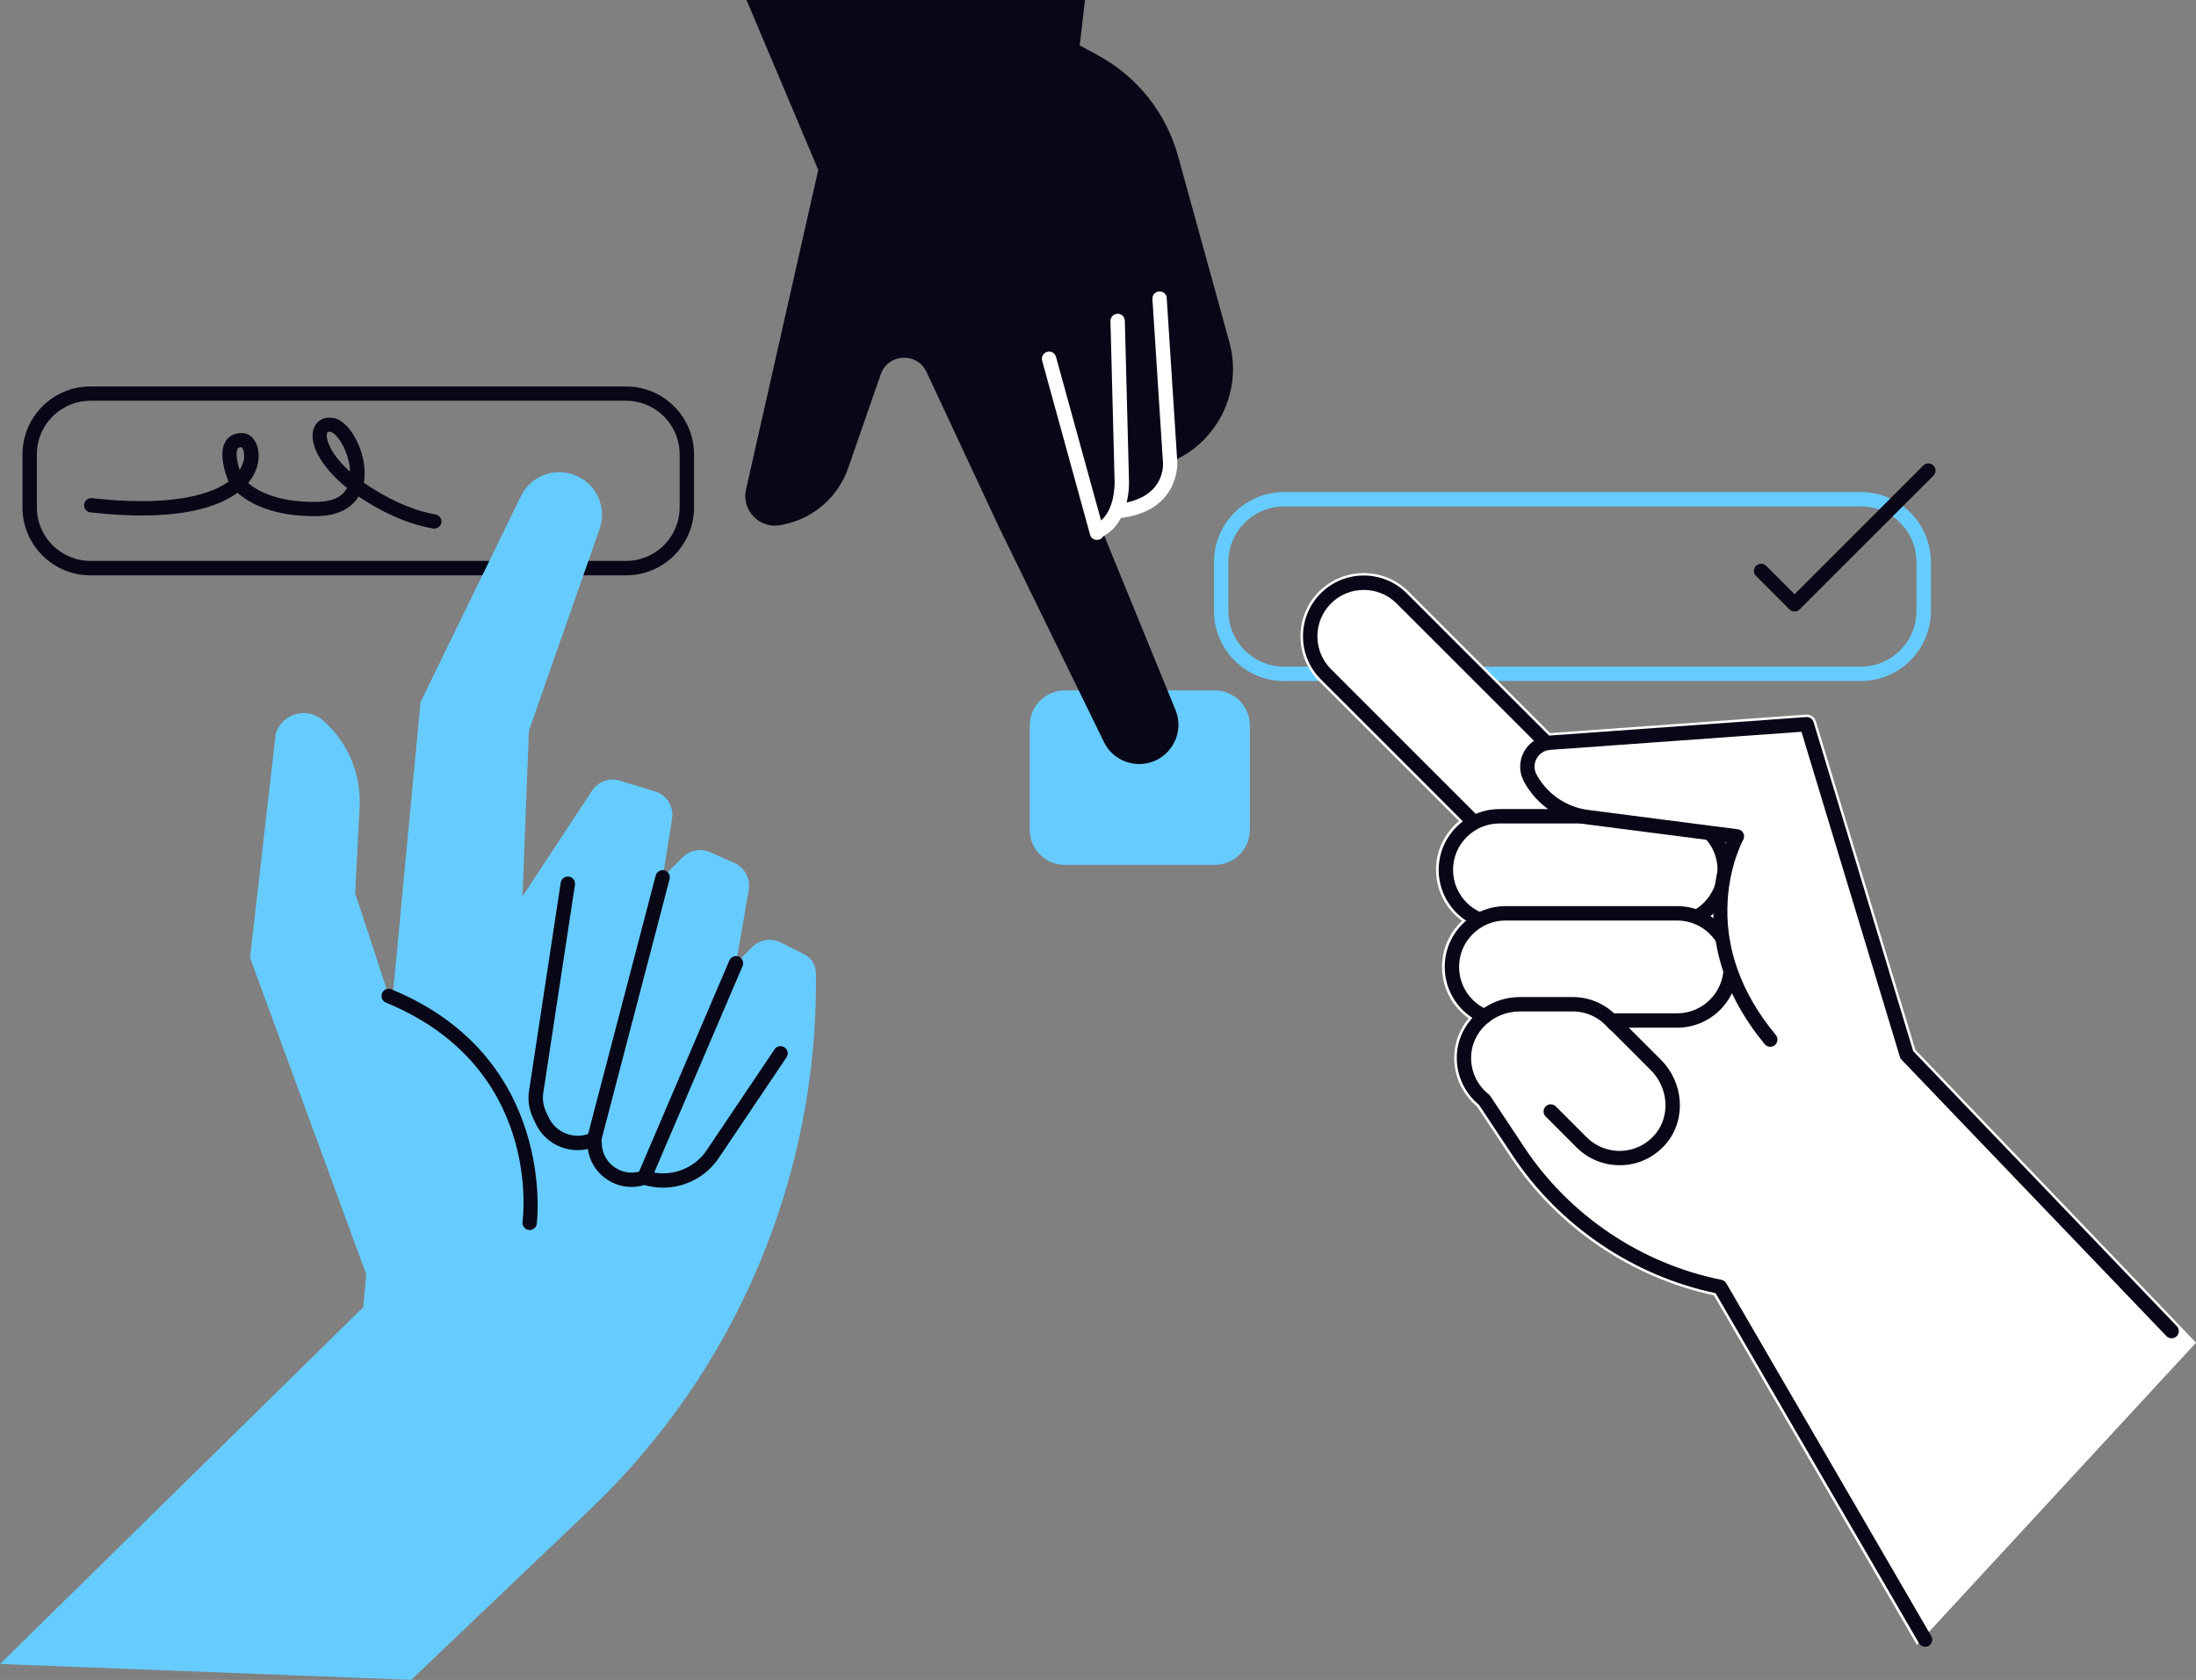 <?xml version="1.0" encoding="utf-8"?>
<!-- Generator: Adobe Illustrator 25.0.0, SVG Export Plug-In . SVG Version: 6.00 Build 0)  -->
<svg version="1.1" xmlns="http://www.w3.org/2000/svg" xmlns:xlink="http://www.w3.org/1999/xlink" x="0px" y="0px"
	 viewBox="0 0 305.63 233.86" style="enable-background:new 0 0 305.63 233.86;" xml:space="preserve">
<rect x="0" y="0" width="305.63" height="233.86" fill="#808080" stroke="none"/>
<style type="text/css">
	.st0{fill:#FFFFFF;}
	.st1{fill:#080717;}
	.st2{fill:#66CCFF;}
	.st3{fill:none;}
</style>
<g id="Layer_2">
</g>
<g id="_x3C_Layer_x3E_">
	<g>
		<path class="st2" d="M169.06,120.4H148.2c-2.7,0-4.89-2.19-4.89-4.89V101c0-2.7,2.19-4.89,4.89-4.89h20.86
			c2.7,0,4.89,2.19,4.89,4.89v14.51C173.95,118.21,171.76,120.4,169.06,120.4z"/>
		<g>
			<path class="st1" d="M60.43,73.58c-0.06,0-0.11,0-0.17-0.01c-2.95-0.51-5.94-1.71-9.14-3.67c-0.43-0.26-0.83-0.52-1.22-0.79
				c-1.03,1.7-2.97,2.67-5.61,2.73c-6.34,0.14-9.7-1.88-11.24-3.25c-2.84,2.1-8.64,4.07-20.46,2.74c-0.55-0.06-0.94-0.56-0.88-1.1
				c0.06-0.55,0.56-0.95,1.1-0.88c10.11,1.13,16.09-0.19,19-2.31c-0.4-0.98-1.49-4-0.37-5.68c0.34-0.5,0.98-1.09,2.28-1.08
				c0.76,0.01,1.43,0.49,1.86,1.3c0.57,1.1,0.74,3.1-0.65,5.13c-0.12,0.17-0.25,0.35-0.4,0.53c1.27,1.09,4.13,2.74,9.73,2.62
				c2.04-0.05,3.39-0.69,4.04-1.93c-3.96-3.2-5.37-6.48-4.59-8.39c0.44-1.09,1.54-1.61,2.8-1.33c2.35,0.52,4.55,4.93,4.21,8.42
				c-0.02,0.19-0.04,0.38-0.08,0.56c0.48,0.34,0.99,0.68,1.55,1.02c2.94,1.8,5.78,2.95,8.43,3.41c0.54,0.09,0.91,0.61,0.82,1.15
				C61.33,73.24,60.91,73.58,60.43,73.58z M45.81,60.1c-0.2,0-0.24,0.1-0.27,0.16c-0.26,0.63,0.24,2.78,3.18,5.41
				c-0.06-2.65-1.76-5.34-2.68-5.54C45.95,60.11,45.87,60.1,45.81,60.1z M33.6,62.25c-0.38,0.01-0.48,0.15-0.51,0.2
				c-0.33,0.5-0.11,1.82,0.26,2.98c0.21-0.33,0.37-0.67,0.48-1.01C34.21,63.19,33.79,62.35,33.6,62.25z"/>
		</g>
		<g>
			<path class="st2" d="M258.99,94.8H178.7c-5.37,0-9.74-4.37-9.74-9.74v-6.82c0-5.37,4.37-9.74,9.74-9.74h80.29
				c5.37,0,9.74,4.37,9.74,9.74v6.82C268.73,90.43,264.36,94.8,258.99,94.8z M178.7,70.5c-4.27,0-7.74,3.47-7.74,7.74v6.82
				c0,4.27,3.47,7.74,7.74,7.74h80.29c4.27,0,7.74-3.47,7.74-7.74v-6.82c0-4.27-3.47-7.74-7.74-7.74H178.7z"/>
		</g>
		<g>
			<path class="st1" d="M87.14,80.09H12.58c-5.21,0-9.45-4.24-9.45-9.45v-7.39c0-5.21,4.24-9.45,9.45-9.45h74.56
				c5.21,0,9.45,4.24,9.45,9.45v7.39C96.6,75.85,92.36,80.09,87.14,80.09z M12.58,55.79c-4.11,0-7.45,3.34-7.45,7.45v7.39
				c0,4.11,3.34,7.45,7.45,7.45h74.56c4.11,0,7.45-3.34,7.45-7.45v-7.39c0-4.11-3.34-7.45-7.45-7.45H12.58z"/>
		</g>
		<path class="st0" d="M305.63,186.91l-39.06-40.77l-13.84-45.71c-0.18-0.6-0.76-1-1.39-0.95l-35.61,2.57l-19.7-19.7
			c-3.43-3.43-9.02-3.43-12.46,0c-3.43,3.43-3.43,9.02,0,12.46l19.49,19.49c-0.21,0.18-0.42,0.36-0.62,0.56
			c-1.66,1.66-2.58,3.88-2.58,6.23c0,2.92,1.43,5.5,3.62,7.1c-1.71,1.61-2.78,3.88-2.78,6.4c0,2.35,0.91,4.57,2.58,6.23
			c0.35,0.35,0.73,0.66,1.12,0.94c-1.24,1.49-2,3.38-2.01,5.43c-0.02,2.66,1.14,5.14,3.17,6.83l4.65,7.01
			c6.51,9.82,16.81,16.82,28.32,19.29l28.26,48.66L305.63,186.91z"/>
		<g>
			<path class="st0" d="M226.12,114.33l-10.55,10.55l-31.03-31.03c-2.91-2.91-2.91-7.64,0-10.55l0,0c2.91-2.91,7.64-2.91,10.55,0
				L226.12,114.33z"/>
			<path class="st1" d="M215.56,125.88c-0.26,0-0.51-0.1-0.71-0.29l-31.03-31.03c-3.3-3.3-3.3-8.67,0-11.97
				c3.3-3.3,8.67-3.3,11.97,0l31.03,31.03c0.39,0.39,0.39,1.02,0,1.41l-10.55,10.55C216.08,125.79,215.82,125.88,215.56,125.88z
				 M189.81,82.12c-1.66,0-3.31,0.63-4.57,1.89c-2.52,2.52-2.52,6.62,0,9.14l30.32,30.32l9.14-9.14l-30.32-30.32
				C193.12,82.75,191.47,82.12,189.81,82.12z"/>
		</g>
		<g>
			<path class="st0" d="M240.04,121.09L240.04,121.09c0,4.12-3.34,7.46-7.46,7.46h-23.89c-4.12,0-7.46-3.34-7.46-7.46v0
				c0-4.12,3.34-7.46,7.46-7.46h23.89C236.7,113.63,240.04,116.97,240.04,121.09z"/>
			<path class="st1" d="M232.58,129.55h-23.89c-4.67,0-8.46-3.8-8.46-8.46c0-4.67,3.8-8.46,8.46-8.46h23.89
				c4.67,0,8.46,3.8,8.46,8.46C241.04,125.75,237.24,129.55,232.58,129.55z M208.69,114.63c-3.56,0-6.46,2.9-6.46,6.46
				s2.9,6.46,6.46,6.46h23.89c3.56,0,6.46-2.9,6.46-6.46s-2.9-6.46-6.46-6.46H208.69z"/>
		</g>
		<g>
			<path class="st0" d="M206.63,141.47c-2.68-1.13-4.56-3.79-4.56-6.88l0,0c0-4.12,3.34-7.46,7.46-7.46h23.89
				c4.12,0,7.46,3.34,7.46,7.46l0,0c0,4.12-3.34,7.46-7.46,7.46h-8.92L206.63,141.47z"/>
			<path class="st1" d="M233.42,143.06h-8.92c-0.55,0-1-0.45-1-1c0-0.55,0.45-1,1-1h8.92c3.56,0,6.46-2.9,6.46-6.46
				c0-3.56-2.9-6.46-6.46-6.46h-23.89c-3.56,0-6.46,2.9-6.46,6.46c0,2.6,1.55,4.94,3.95,5.96c0.51,0.22,0.75,0.8,0.53,1.31
				c-0.22,0.51-0.8,0.75-1.31,0.53c-3.14-1.33-5.17-4.39-5.17-7.8c0-4.67,3.8-8.46,8.46-8.46h23.89c4.67,0,8.46,3.8,8.46,8.46
				C241.88,139.26,238.09,143.06,233.42,143.06z"/>
		</g>
		<g>
			<path class="st1" d="M267.94,229.24c-0.34,0-0.68-0.18-0.87-0.5l-28.3-48.72c-11.48-2.42-21.76-9.39-28.25-19.17l-4.68-7.05
				c-1.98-1.63-3.11-4.03-3.09-6.6c0.03-4.63,3.98-8.4,8.79-8.4h7.39c2.43,0,4.74,1.07,6.36,2.93c0.22,0.18,0.44,0.37,0.65,0.58
				l5.23,5.23c3.18,3.18,3.52,8.27,0.78,11.58c-1.55,1.87-3.73,2.97-6.14,3.08c-2.38,0.11-4.71-0.79-6.39-2.47l-4.3-4.3
				c-0.39-0.39-0.39-1.02,0-1.41c0.39-0.39,1.02-0.39,1.41,0l4.3,4.3c1.28,1.28,3.06,1.97,4.88,1.89c1.84-0.09,3.51-0.93,4.69-2.36
				c2.09-2.53,1.8-6.44-0.66-8.89l-5.23-5.23c-0.18-0.18-0.36-0.34-0.55-0.49c-0.05-0.04-0.1-0.09-0.14-0.14
				c-1.24-1.46-3.03-2.3-4.9-2.3h-7.39c-3.72,0-6.77,2.88-6.79,6.42c-0.01,2.01,0.88,3.87,2.46,5.12c0.08,0.07,0.15,0.14,0.21,0.23
				l4.76,7.18c6.28,9.47,16.28,16.18,27.42,18.41c0.28,0.06,0.52,0.23,0.67,0.48l28.52,49.11c0.28,0.48,0.12,1.09-0.36,1.37
				C268.28,229.2,268.11,229.24,267.94,229.24z"/>
		</g>
		<g>
			<path class="st0" d="M246.38,144.73c-12.24-14.78-4.64-28.28-4.64-28.28l-20.83-2.69c-3.36-0.43-6.31-2.45-7.93-5.42l0,0
				c-1.16-2.13,0.27-4.75,2.69-4.93l35.78-2.58l13.93,46.01l36.85,38.47L246.38,144.73z"/>
			<path class="st1" d="M302.23,186.3c-0.26,0-0.53-0.1-0.72-0.31l-36.86-38.47c-0.11-0.11-0.19-0.25-0.23-0.4l-13.7-45.25
				l-34.98,2.52c-0.81,0.06-1.49,0.5-1.88,1.21c-0.39,0.71-0.39,1.53,0,2.24c1.46,2.68,4.15,4.52,7.18,4.91l20.83,2.69
				c0.33,0.04,0.62,0.25,0.76,0.54s0.14,0.65-0.02,0.94c-0.02,0.03-1.82,3.31-2.15,8.28c-0.44,6.63,1.81,12.99,6.69,18.88
				c0.35,0.43,0.29,1.06-0.13,1.41c-0.43,0.35-1.06,0.29-1.41-0.13c-10.33-12.46-6.91-24.26-5.35-28.1l-19.48-2.51
				c-3.66-0.47-6.91-2.69-8.68-5.94c-0.71-1.3-0.71-2.85,0-4.16c0.71-1.3,2.02-2.14,3.5-2.25l35.78-2.58
				c0.47-0.03,0.89,0.26,1.03,0.71l13.86,45.79l36.69,38.29c0.38,0.4,0.37,1.03-0.03,1.41C302.73,186.21,302.48,186.3,302.23,186.3z
				"/>
		</g>
		<path class="st2" d="M0,231.64l50.55-49.66l7.98-84.24l13.97-28.67c1.54-3.17,5.48-4.3,8.48-2.45l0,0
			c2.37,1.47,3.4,4.38,2.47,7.01l-9.84,28.09l-0.89,23.06l9.68-14.71c0.84-1.27,2.41-1.84,3.86-1.4l4.89,1.49
			c1.64,0.5,2.66,2.13,2.39,3.82l-1.3,8.13l2.77-2.77c1-1,2.52-1.28,3.82-0.71l3.39,1.51c1.43,0.64,2.25,2.17,1.99,3.71l-1.76,10.23
			l2.24-2.24c1.04-1.04,2.64-1.3,3.96-0.64l3.28,1.64c0.99,0.49,1.61,1.49,1.63,2.6l0,0.4c0.27,27.98-11.12,54.93-31.45,74.3
			c-12.93,12.32-24.88,23.71-24.88,23.71L0,231.64z"/>
		<path class="st2" d="M55.42,189.52l-20.62-56.2l3.57-31.12c0.81-2.85,4.32-3.89,6.55-1.94l0,0c3.48,3.03,5.37,7.48,5.13,12.09
			l-0.62,12l6.65,20.28L55.42,189.52z"/>
		<g>
			<path class="st1" d="M80.39,160.11c-0.75,0-1.51-0.13-2.24-0.4c-1.63-0.6-2.92-1.8-3.64-3.38l-0.38-0.83
				c-0.52-1.14-0.69-2.4-0.5-3.64l4.41-28.99c0.08-0.55,0.6-0.92,1.14-0.84c0.55,0.08,0.92,0.59,0.84,1.14l-4.41,28.99
				c-0.13,0.85-0.01,1.72,0.35,2.51l0.38,0.83c0.5,1.09,1.39,1.92,2.51,2.33c0.98,0.36,2.03,0.37,3,0.03l9.41-35.99
				c0.14-0.53,0.69-0.86,1.22-0.71c0.53,0.14,0.85,0.69,0.71,1.22l-9.53,36.47c-0.08,0.29-0.27,0.53-0.54,0.65
				C82.25,159.9,81.32,160.11,80.39,160.11z"/>
		</g>
		<g>
			<path class="st1" d="M87.89,165.23c-1.15,0-2.28-0.32-3.28-0.96c-1.63-1.03-2.66-2.73-2.83-4.65l-0.08-0.94
				c-0.05-0.55,0.36-1.04,0.91-1.08c0.56-0.05,1.04,0.36,1.08,0.91l0.08,0.94c0.11,1.3,0.81,2.44,1.91,3.14
				c0.98,0.62,2.15,0.8,3.26,0.51l12.57-29.4c0.22-0.51,0.8-0.74,1.31-0.53c0.51,0.22,0.74,0.8,0.53,1.31L90.59,164.3
				c-0.11,0.25-0.32,0.45-0.57,0.55C89.32,165.11,88.6,165.23,87.89,165.23z"/>
		</g>
		<g>
			<path class="st1" d="M92.28,165.33c-0.98,0-1.96-0.15-2.92-0.47c-0.52-0.17-0.81-0.74-0.63-1.26c0.17-0.52,0.74-0.81,1.26-0.63
				c3.1,1.03,6.54-0.14,8.36-2.85l9.45-14.05c0.31-0.46,0.93-0.58,1.39-0.27c0.46,0.31,0.58,0.93,0.27,1.39l-9.45,14.05
				C98.25,163.84,95.32,165.33,92.28,165.33z"/>
		</g>
		<g>
			<path class="st1" d="M73.71,171.23c-0.04,0-0.09,0-0.13-0.01c-0.55-0.07-0.93-0.58-0.86-1.12c0.12-0.88,2.6-21.64-19.01-30.53
				c-0.51-0.21-0.75-0.79-0.54-1.31c0.21-0.51,0.8-0.75,1.31-0.54c23.06,9.5,20.26,32.42,20.23,32.65
				C74.64,170.87,74.21,171.23,73.71,171.23z"/>
		</g>
		<path class="st1" d="M145.08,51.84l7.12,22.3c1.46,0,2.95-2.27,3.45-3.58l-0.12,0.59c7.79-0.78,7.31-6.81,7.31-6.81l-1.47-22.78
			L145.08,51.84z"/>
		<path class="st1" d="M162.85,64.34c6.59-2.67,10.14-9.85,8.25-16.71l-7.15-25.92c-1.65-5.98-5.66-11.03-11.11-13.99l-2.57-1.4
			L151.01,0H103.9l9.98,23.65l-10.05,44.48c-0.67,2.95,1.95,5.59,4.91,4.95l0.5-0.11c4.09-0.89,7.43-3.85,8.8-7.8l4.54-13.06
			c1.01-2.92,5.06-3.13,6.37-0.33l10.04,21.51l14.65,30c0.84,1.73,2.54,2.89,4.45,3.05l0,0c4.06,0.34,7.05-3.73,5.51-7.51L153,72.9
			l-1.17-3.5L162.85,64.34z"/>
		<g>
			<path class="st0" d="M152.67,75.16c-0.44,0-0.84-0.29-0.96-0.73l-6.67-24.22c-0.15-0.53,0.17-1.08,0.7-1.23
				c0.53-0.15,1.08,0.17,1.23,0.7l6.67,24.22c0.15,0.53-0.17,1.08-0.7,1.23C152.85,75.15,152.76,75.16,152.67,75.16z"/>
		</g>
		<g>
			<path class="st0" d="M152.81,74.88c-0.38,0-0.75-0.22-0.91-0.59c-0.22-0.5,0-1.1,0.51-1.32c2.84-1.26,2.72-5.82,2.72-5.86
				l-0.58-22.4c-0.01-0.55,0.42-1.01,0.97-1.03c0.53-0.05,1.01,0.42,1.03,0.97l0.58,22.39c0.01,0.23,0.17,5.94-3.9,7.75
				C153.08,74.85,152.94,74.88,152.81,74.88z"/>
		</g>
		<g>
			<path class="st0" d="M155.53,72.15c-0.51,0-0.94-0.38-0.99-0.9c-0.05-0.55,0.35-1.04,0.9-1.09c6.56-0.66,6.45-5.22,6.42-5.74
				l-1.47-22.79c-0.04-0.55,0.38-1.03,0.93-1.06c0.57-0.04,1.03,0.38,1.06,0.93l1.47,22.78c0,0.06,0.45,7-8.21,7.87
				C155.6,72.15,155.57,72.15,155.53,72.15z"/>
		</g>
		<g>
			<path class="st1" d="M249.77,85.13c-0.26,0-0.51-0.1-0.71-0.29l-4.66-4.66c-0.39-0.39-0.39-1.02,0-1.41s1.02-0.39,1.41,0
				l3.95,3.95l17.92-17.92c0.39-0.39,1.02-0.39,1.41,0c0.39,0.39,0.39,1.02,0,1.41l-18.62,18.62
				C250.28,85.04,250.03,85.13,249.77,85.13z"/>
		</g>
	</g>
</g>
</svg>
